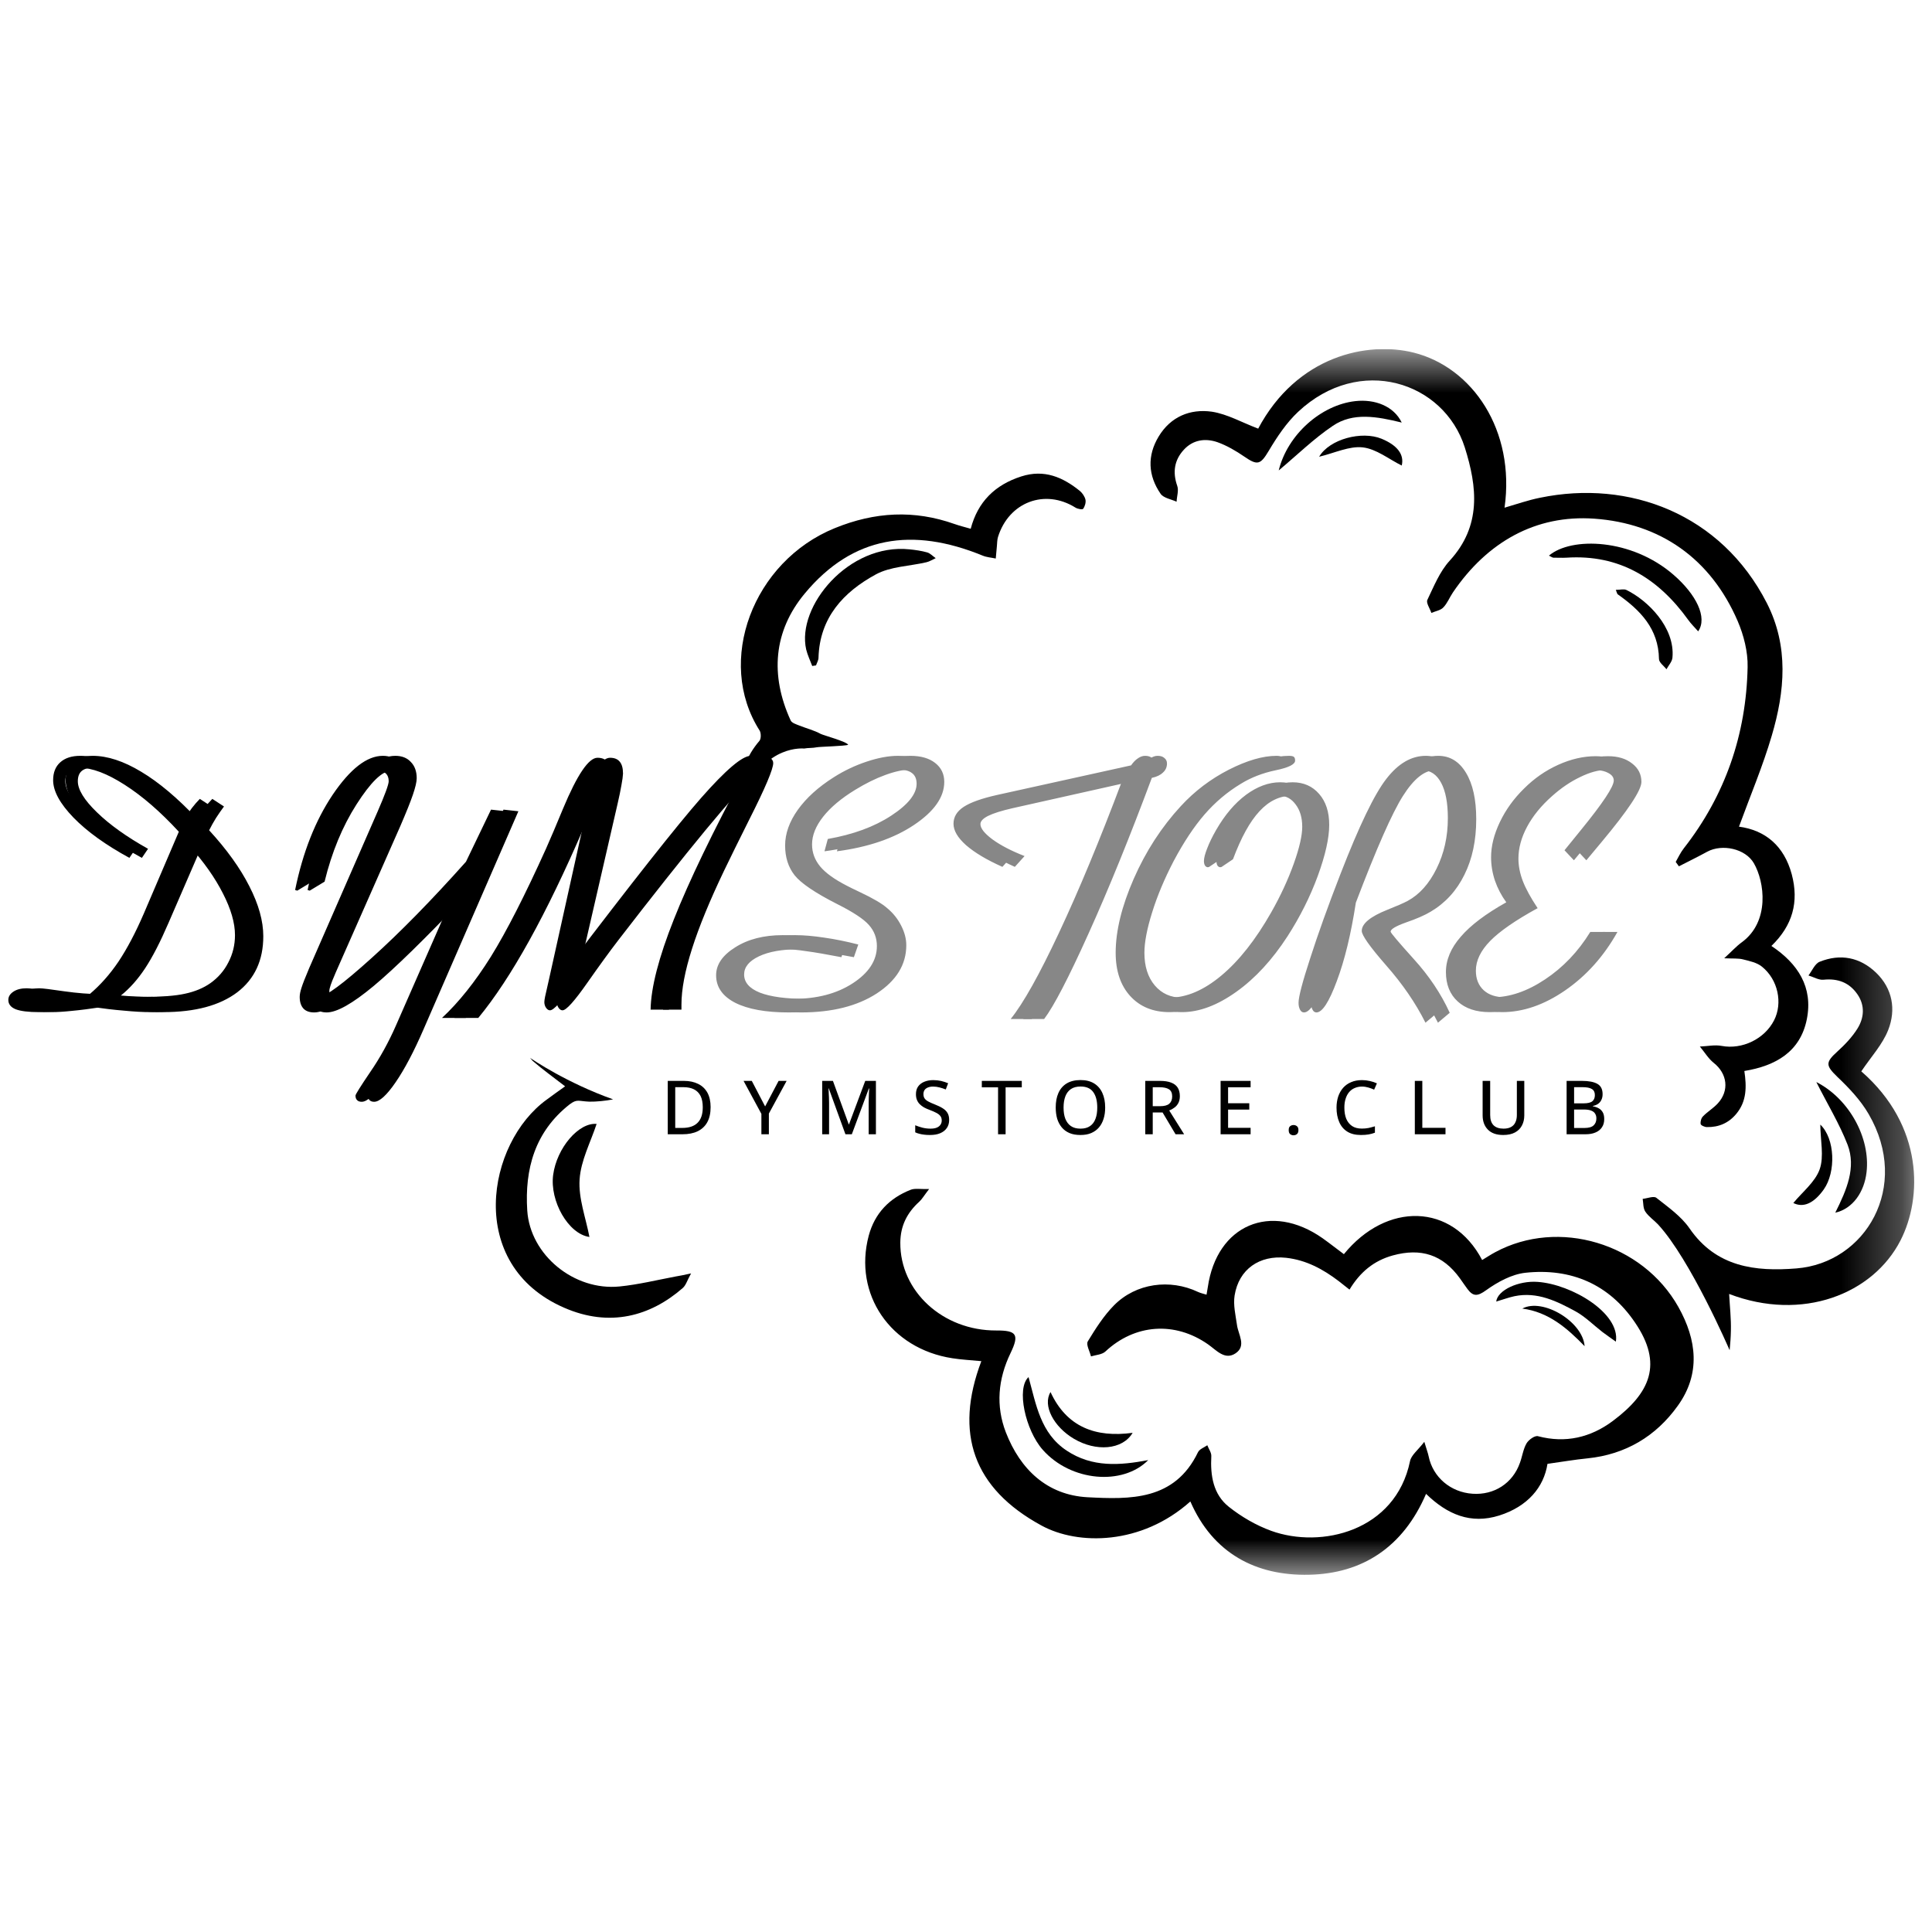 <?xml version="1.0" encoding="UTF-8"?> <svg xmlns="http://www.w3.org/2000/svg" width="32" height="32" viewBox="0 0 32 32" fill="none"><g clip-path="url(#clip0_1721_4)"><mask id="mask0_1721_4" style="mask-type:luminance" maskUnits="userSpaceOnUse" x="5" y="5" width="27" height="22"><path d="M31.708 5.781H5.369V26.081H31.708V5.781Z" fill="white"></path></mask><g mask="url(#mask0_1721_4)"><path fill-rule="evenodd" clip-rule="evenodd" d="M20.837 7.104C21.483 5.888 22.653 5.649 23.417 5.841C24.39 6.086 25.1 7.127 24.92 8.409C25.12 8.351 25.312 8.283 25.509 8.244C26.98 7.94 28.506 8.508 29.264 9.988C29.631 10.707 29.563 11.45 29.346 12.185C29.198 12.689 28.991 13.178 28.803 13.692C29.235 13.75 29.549 14.006 29.677 14.481C29.799 14.941 29.691 15.329 29.34 15.668C29.78 15.961 30.032 16.351 29.927 16.88C29.819 17.423 29.408 17.654 28.892 17.739C28.931 18.003 28.931 18.24 28.76 18.447C28.632 18.602 28.467 18.672 28.271 18.668C28.234 18.668 28.17 18.639 28.168 18.616C28.162 18.575 28.178 18.517 28.209 18.488C28.283 18.412 28.378 18.356 28.451 18.277C28.647 18.065 28.61 17.782 28.384 17.604C28.294 17.532 28.232 17.425 28.155 17.334C28.277 17.33 28.401 17.301 28.519 17.324C28.853 17.386 29.225 17.212 29.384 16.9C29.53 16.616 29.452 16.225 29.181 16.009C29.099 15.943 28.979 15.918 28.872 15.891C28.793 15.87 28.709 15.879 28.558 15.872C28.688 15.753 28.762 15.67 28.851 15.606C29.316 15.265 29.229 14.607 29.049 14.297C28.909 14.056 28.525 13.973 28.277 14.107C28.122 14.192 27.965 14.268 27.808 14.349C27.79 14.324 27.773 14.301 27.755 14.276C27.798 14.2 27.835 14.12 27.889 14.051C28.578 13.17 28.923 12.162 28.946 11.05C28.952 10.796 28.882 10.521 28.781 10.286C28.333 9.249 27.497 8.669 26.409 8.591C25.43 8.521 24.629 8.983 24.066 9.811C24.01 9.893 23.973 9.993 23.904 10.063C23.859 10.11 23.774 10.123 23.708 10.152C23.683 10.077 23.617 9.984 23.642 9.935C23.75 9.71 23.847 9.466 24.012 9.286C24.54 8.71 24.468 8.066 24.262 7.412C23.915 6.32 22.517 5.868 21.501 6.821C21.307 7.003 21.152 7.236 21.014 7.468C20.878 7.695 20.83 7.715 20.61 7.563C20.471 7.468 20.32 7.379 20.162 7.323C19.961 7.255 19.759 7.284 19.608 7.449C19.449 7.622 19.42 7.823 19.499 8.048C19.526 8.124 19.492 8.221 19.488 8.31C19.4 8.269 19.274 8.25 19.224 8.18C19.014 7.876 18.999 7.548 19.191 7.23C19.389 6.902 19.711 6.768 20.073 6.819C20.331 6.859 20.572 6.999 20.841 7.1L20.837 7.104Z" fill="black"></path><path fill-rule="evenodd" clip-rule="evenodd" d="M25.654 9.204C26.027 8.886 27.024 8.919 27.716 9.518C28.098 9.848 28.284 10.23 28.127 10.457C28.069 10.391 28.009 10.333 27.962 10.267C27.466 9.578 26.822 9.179 25.945 9.237C25.875 9.241 25.802 9.237 25.73 9.237C25.711 9.237 25.693 9.22 25.654 9.202V9.204Z" fill="black"></path><path fill-rule="evenodd" clip-rule="evenodd" d="M21.18 7.79C21.326 7.199 21.88 6.708 22.447 6.644C22.776 6.607 23.087 6.729 23.217 6.999C22.806 6.898 22.41 6.826 22.076 7.053C21.764 7.263 21.489 7.532 21.182 7.79H21.18Z" fill="black"></path><path fill-rule="evenodd" clip-rule="evenodd" d="M26.764 9.77C26.836 9.77 26.898 9.751 26.939 9.772C27.286 9.941 27.747 10.389 27.701 10.893C27.695 10.959 27.637 11.021 27.602 11.085C27.559 11.029 27.478 10.973 27.478 10.915C27.47 10.414 27.169 10.108 26.795 9.844C26.785 9.838 26.783 9.819 26.762 9.768L26.764 9.77Z" fill="black"></path><path fill-rule="evenodd" clip-rule="evenodd" d="M23.217 7.711C23.005 7.606 22.796 7.435 22.571 7.41C22.348 7.385 22.107 7.503 21.849 7.565C22.022 7.271 22.557 7.133 22.883 7.267C23.149 7.377 23.261 7.532 23.217 7.711Z" fill="black"></path><path fill-rule="evenodd" clip-rule="evenodd" d="M28.649 22.359C28.659 22.254 28.667 22.148 28.669 22.041C28.674 21.841 28.651 21.64 28.64 21.432C29.85 21.895 31.023 21.436 31.479 20.544C31.838 19.844 31.867 18.649 30.829 17.745C30.99 17.505 31.18 17.301 31.275 17.059C31.407 16.721 31.347 16.374 31.073 16.11C30.806 15.854 30.482 15.792 30.139 15.93C30.061 15.961 30.013 16.079 29.954 16.157C30.038 16.182 30.125 16.236 30.205 16.227C30.443 16.203 30.631 16.275 30.765 16.469C30.893 16.655 30.876 16.859 30.765 17.037C30.676 17.179 30.556 17.305 30.43 17.419C30.232 17.598 30.241 17.65 30.43 17.834C30.625 18.019 30.817 18.222 30.951 18.453C31.651 19.657 30.899 20.918 29.755 21.009C29.072 21.064 28.426 20.988 27.984 20.346C27.846 20.146 27.631 19.995 27.435 19.84C27.392 19.805 27.286 19.849 27.208 19.857C27.22 19.929 27.214 20.012 27.251 20.067C27.305 20.15 27.394 20.208 27.462 20.28C28 20.862 28.645 22.357 28.645 22.357L28.649 22.359Z" fill="black"></path><path fill-rule="evenodd" clip-rule="evenodd" d="M30.084 17.922C30.627 18.199 30.982 18.847 30.916 19.415C30.879 19.743 30.689 20.02 30.398 20.086C30.587 19.708 30.746 19.339 30.602 18.961C30.466 18.61 30.265 18.282 30.084 17.922Z" fill="black"></path><path fill-rule="evenodd" clip-rule="evenodd" d="M29.702 19.927C29.853 19.743 30.065 19.578 30.14 19.366C30.214 19.153 30.152 18.893 30.15 18.627C30.396 18.86 30.41 19.413 30.208 19.7C30.041 19.935 29.867 20.008 29.702 19.925V19.927Z" fill="black"></path><path fill-rule="evenodd" clip-rule="evenodd" d="M11.445 21.094C11.381 21.209 11.361 21.288 11.309 21.333C10.777 21.798 10.101 21.992 9.342 21.659C7.707 20.947 8.06 18.93 9.057 18.212C9.154 18.139 9.251 18.071 9.36 17.993C9.168 17.844 8.989 17.716 8.823 17.572C8.809 17.557 8.795 17.538 8.78 17.522C8.823 17.551 9.385 17.935 10.155 18.209C10.033 18.234 9.87 18.249 9.763 18.247C9.579 18.24 9.56 18.197 9.432 18.294C8.859 18.746 8.689 19.363 8.733 20.051C8.782 20.79 9.511 21.383 10.262 21.308C10.572 21.277 10.882 21.201 11.189 21.143C11.255 21.133 11.324 21.118 11.45 21.091L11.445 21.094Z" fill="black"></path><path fill-rule="evenodd" clip-rule="evenodd" d="M12.331 13.155C12.246 12.806 12.362 12.526 12.579 12.27C12.607 12.237 12.607 12.144 12.583 12.102C11.848 10.953 12.471 9.299 13.826 8.748C14.49 8.477 15.141 8.442 15.812 8.68C15.892 8.708 15.975 8.729 16.078 8.758C16.196 8.31 16.48 8.031 16.916 7.891C17.296 7.769 17.604 7.903 17.889 8.134C17.93 8.17 17.967 8.225 17.979 8.277C17.988 8.324 17.969 8.388 17.94 8.428C17.928 8.444 17.847 8.43 17.812 8.407C17.306 8.091 16.71 8.316 16.53 8.894C16.516 8.942 16.516 8.991 16.512 9.041C16.505 9.111 16.499 9.181 16.493 9.251C16.421 9.235 16.342 9.231 16.274 9.202C15.118 8.729 14.125 8.871 13.328 9.832C12.81 10.455 12.754 11.186 13.095 11.931C13.113 11.975 13.19 11.997 13.241 12.018C13.359 12.065 13.485 12.096 13.594 12.156C13.638 12.179 14.022 12.282 14.049 12.336C13.999 12.358 13.58 12.367 13.53 12.377C13.46 12.392 13.388 12.385 13.318 12.398C13.318 12.398 12.674 12.328 12.337 13.157L12.331 13.155Z" fill="black"></path><path fill-rule="evenodd" clip-rule="evenodd" d="M13.454 11.033C13.419 10.942 13.376 10.851 13.353 10.758C13.19 10.042 14.059 8.993 15.065 9.099C15.164 9.109 15.263 9.123 15.358 9.15C15.409 9.165 15.453 9.214 15.498 9.245C15.447 9.268 15.397 9.301 15.343 9.313C15.06 9.379 14.747 9.382 14.503 9.516C13.97 9.807 13.576 10.23 13.557 10.893C13.557 10.936 13.531 10.977 13.516 11.021C13.495 11.025 13.473 11.029 13.452 11.031L13.454 11.033Z" fill="black"></path><path fill-rule="evenodd" clip-rule="evenodd" d="M9.881 18.618C9.781 18.921 9.62 19.223 9.6 19.535C9.579 19.846 9.701 20.166 9.763 20.488C9.412 20.439 9.104 19.892 9.162 19.46C9.222 19.012 9.587 18.587 9.883 18.616L9.881 18.618Z" fill="black"></path><path fill-rule="evenodd" clip-rule="evenodd" d="M22.352 21.36C22.528 21.069 22.755 20.881 23.069 20.794C23.535 20.666 23.897 20.78 24.181 21.174C24.223 21.232 24.262 21.292 24.305 21.349C24.4 21.477 24.473 21.473 24.615 21.37C24.805 21.234 25.038 21.106 25.265 21.081C26.021 21 26.653 21.271 27.082 21.907C27.547 22.59 27.336 23.071 26.71 23.538C26.347 23.808 25.932 23.909 25.474 23.788C25.422 23.773 25.319 23.847 25.284 23.907C25.228 24.004 25.214 24.124 25.174 24.231C25.055 24.568 24.747 24.766 24.39 24.741C24.027 24.717 23.733 24.467 23.663 24.122C23.651 24.064 23.628 24.006 23.591 23.881C23.484 24.021 23.374 24.101 23.354 24.203C23.114 25.361 21.884 25.656 21.054 25.355C20.804 25.264 20.562 25.123 20.354 24.958C20.094 24.752 20.046 24.44 20.063 24.12C20.067 24.06 20.019 23.998 19.997 23.938C19.943 23.975 19.867 24.002 19.842 24.054C19.456 24.857 18.717 24.836 18.011 24.799C17.342 24.762 16.898 24.337 16.66 23.724C16.491 23.286 16.53 22.842 16.737 22.413C16.887 22.103 16.838 22.035 16.502 22.037C15.616 22.041 14.906 21.387 14.912 20.581C14.914 20.303 15.025 20.086 15.226 19.904C15.271 19.863 15.302 19.807 15.389 19.694C15.246 19.698 15.155 19.679 15.085 19.706C14.732 19.844 14.489 20.094 14.389 20.466C14.131 21.436 14.749 22.34 15.775 22.497C15.923 22.52 16.072 22.528 16.254 22.545C15.802 23.738 16.119 24.653 17.251 25.268C17.856 25.598 18.905 25.594 19.716 24.869C20.09 25.728 20.8 26.102 21.679 26.083C22.569 26.065 23.242 25.623 23.62 24.743C23.971 25.084 24.359 25.251 24.834 25.101C25.302 24.952 25.571 24.634 25.631 24.246C25.868 24.213 26.081 24.176 26.294 24.155C26.923 24.091 27.427 23.79 27.788 23.286C28.17 22.757 28.106 22.194 27.799 21.647C27.204 20.59 25.814 20.175 24.766 20.74C24.691 20.78 24.621 20.827 24.549 20.87C24.051 19.921 22.963 19.908 22.259 20.773C22.142 20.687 22.026 20.594 21.906 20.509C21.047 19.906 20.154 20.288 20.005 21.32C19.999 21.356 19.993 21.391 19.984 21.444C19.933 21.428 19.885 21.418 19.844 21.399C19.379 21.178 18.816 21.252 18.452 21.62C18.281 21.793 18.145 22.008 18.017 22.218C17.986 22.272 18.05 22.382 18.07 22.466C18.151 22.442 18.252 22.437 18.308 22.386C18.795 21.93 19.458 21.88 20.011 22.268C20.149 22.365 20.288 22.534 20.465 22.415C20.649 22.291 20.509 22.105 20.488 21.944C20.465 21.783 20.424 21.614 20.449 21.457C20.519 21.021 20.862 20.786 21.302 20.833C21.634 20.87 21.913 21.021 22.173 21.219C22.228 21.261 22.282 21.304 22.352 21.36Z" fill="black"></path><path fill-rule="evenodd" clip-rule="evenodd" d="M19.018 24.184C18.547 24.273 18.091 24.308 17.668 24.027C17.232 23.738 17.162 23.263 17.036 22.809C16.831 22.993 16.982 23.686 17.271 24.013C17.738 24.541 18.597 24.611 19.018 24.184Z" fill="black"></path><path fill-rule="evenodd" clip-rule="evenodd" d="M26.764 22.221C26.838 21.75 26.031 21.271 25.467 21.232C25.156 21.209 24.805 21.366 24.782 21.558C24.889 21.527 24.986 21.49 25.085 21.469C25.463 21.391 25.787 21.552 26.101 21.723C26.26 21.812 26.394 21.948 26.541 22.062C26.605 22.111 26.671 22.155 26.762 22.221H26.764Z" fill="black"></path><path fill-rule="evenodd" clip-rule="evenodd" d="M17.4 23.057C17.265 23.28 17.453 23.633 17.788 23.831C18.151 24.046 18.591 24.017 18.76 23.732C18.147 23.815 17.668 23.637 17.4 23.057Z" fill="black"></path><path fill-rule="evenodd" clip-rule="evenodd" d="M26.246 22.297C26.217 21.89 25.552 21.492 25.214 21.674C25.649 21.731 25.957 21.998 26.246 22.297Z" fill="black"></path><path d="M11.77 18.337C11.77 18.436 11.752 18.52 11.715 18.587C11.679 18.653 11.625 18.703 11.556 18.737C11.486 18.771 11.402 18.787 11.303 18.787H11.06V17.903H11.33C11.42 17.903 11.498 17.92 11.564 17.953C11.63 17.985 11.681 18.034 11.717 18.098C11.752 18.163 11.77 18.242 11.77 18.337ZM11.64 18.34C11.64 18.265 11.628 18.202 11.604 18.153C11.579 18.104 11.543 18.067 11.495 18.043C11.448 18.019 11.389 18.007 11.32 18.007H11.184V18.682H11.299C11.413 18.682 11.498 18.654 11.555 18.596C11.612 18.539 11.64 18.454 11.64 18.34ZM12.673 18.326L12.896 17.903H13.029L12.735 18.444V18.787H12.611V18.449L12.316 17.903H12.452L12.673 18.326ZM14.003 18.787L13.727 18.027H13.723C13.724 18.044 13.725 18.065 13.726 18.091C13.728 18.117 13.729 18.145 13.73 18.176C13.731 18.206 13.732 18.236 13.732 18.265V18.787H13.618V17.903H13.796L14.058 18.623H14.062L14.331 17.903H14.508V18.787H14.388V18.258C14.388 18.232 14.389 18.204 14.39 18.175C14.39 18.146 14.391 18.119 14.393 18.093C14.394 18.067 14.396 18.045 14.397 18.028H14.391L14.109 18.787H14.003ZM15.721 18.55C15.721 18.602 15.708 18.647 15.682 18.684C15.656 18.722 15.619 18.75 15.572 18.77C15.525 18.79 15.469 18.799 15.404 18.799C15.371 18.799 15.34 18.798 15.31 18.794C15.281 18.791 15.254 18.786 15.228 18.779C15.203 18.773 15.18 18.765 15.159 18.755V18.638C15.193 18.652 15.231 18.665 15.275 18.677C15.319 18.688 15.365 18.694 15.411 18.694C15.452 18.694 15.486 18.689 15.514 18.678C15.541 18.667 15.562 18.651 15.576 18.631C15.591 18.61 15.598 18.586 15.598 18.558C15.598 18.53 15.591 18.506 15.577 18.487C15.563 18.468 15.542 18.45 15.512 18.434C15.482 18.418 15.444 18.401 15.396 18.383C15.362 18.371 15.332 18.357 15.304 18.342C15.277 18.326 15.253 18.308 15.233 18.288C15.213 18.268 15.198 18.244 15.187 18.217C15.176 18.19 15.171 18.158 15.171 18.123C15.171 18.074 15.182 18.032 15.206 17.997C15.23 17.963 15.264 17.936 15.307 17.918C15.35 17.9 15.4 17.89 15.457 17.89C15.504 17.89 15.548 17.895 15.588 17.904C15.629 17.914 15.667 17.926 15.704 17.942L15.665 18.045C15.63 18.031 15.596 18.02 15.561 18.011C15.527 18.002 15.491 17.997 15.454 17.997C15.419 17.997 15.39 18.003 15.367 18.013C15.343 18.023 15.325 18.037 15.313 18.055C15.301 18.074 15.295 18.096 15.295 18.121C15.295 18.15 15.301 18.174 15.314 18.193C15.327 18.212 15.347 18.229 15.375 18.244C15.403 18.259 15.439 18.276 15.484 18.293C15.534 18.313 15.577 18.333 15.612 18.355C15.648 18.377 15.675 18.403 15.693 18.433C15.712 18.464 15.721 18.503 15.721 18.55ZM16.656 18.787H16.531V18.01H16.262V17.903H16.924V18.01H16.656V18.787ZM18.305 18.344C18.305 18.412 18.297 18.474 18.279 18.53C18.262 18.586 18.236 18.634 18.202 18.674C18.168 18.714 18.125 18.745 18.074 18.767C18.023 18.789 17.964 18.799 17.896 18.799C17.826 18.799 17.766 18.789 17.714 18.767C17.663 18.745 17.62 18.714 17.587 18.674C17.553 18.633 17.527 18.585 17.51 18.529C17.494 18.473 17.486 18.411 17.486 18.343C17.486 18.252 17.5 18.173 17.53 18.105C17.56 18.036 17.606 17.983 17.666 17.946C17.728 17.908 17.805 17.889 17.898 17.889C17.987 17.889 18.062 17.908 18.122 17.945C18.183 17.983 18.229 18.036 18.259 18.104C18.29 18.172 18.305 18.252 18.305 18.344ZM17.616 18.344C17.616 18.416 17.625 18.478 17.645 18.53C17.666 18.582 17.696 18.623 17.737 18.651C17.779 18.68 17.832 18.694 17.896 18.694C17.961 18.694 18.014 18.68 18.055 18.651C18.096 18.623 18.126 18.582 18.145 18.53C18.165 18.478 18.174 18.416 18.174 18.344C18.174 18.235 18.152 18.15 18.108 18.089C18.064 18.027 17.994 17.996 17.898 17.996C17.833 17.996 17.78 18.01 17.738 18.038C17.697 18.066 17.666 18.106 17.646 18.158C17.626 18.21 17.616 18.272 17.616 18.344ZM19.213 17.903C19.287 17.903 19.349 17.912 19.397 17.931C19.446 17.949 19.482 17.977 19.506 18.014C19.53 18.052 19.542 18.099 19.542 18.156C19.542 18.201 19.533 18.239 19.517 18.27C19.5 18.301 19.479 18.327 19.451 18.346C19.425 18.366 19.396 18.382 19.366 18.393L19.613 18.787H19.471L19.256 18.426H19.093V18.787H18.969V17.903H19.213ZM19.205 18.008H19.093V18.322H19.213C19.283 18.322 19.334 18.309 19.366 18.282C19.398 18.254 19.415 18.214 19.415 18.161C19.415 18.105 19.398 18.066 19.363 18.043C19.329 18.02 19.276 18.008 19.205 18.008ZM20.714 18.787H20.217V17.903H20.714V18.009H20.341V18.273H20.692V18.378H20.341V18.68H20.714V18.787ZM21.345 18.718C21.345 18.688 21.352 18.666 21.368 18.654C21.384 18.641 21.403 18.634 21.425 18.634C21.447 18.634 21.466 18.641 21.482 18.654C21.498 18.666 21.506 18.688 21.506 18.718C21.506 18.748 21.498 18.77 21.482 18.784C21.466 18.797 21.447 18.804 21.425 18.804C21.403 18.804 21.384 18.797 21.368 18.784C21.352 18.77 21.345 18.748 21.345 18.718ZM22.558 17.997C22.513 17.997 22.472 18.006 22.436 18.022C22.4 18.037 22.369 18.061 22.344 18.091C22.319 18.121 22.3 18.158 22.287 18.201C22.273 18.243 22.267 18.292 22.267 18.345C22.267 18.417 22.277 18.478 22.298 18.53C22.32 18.582 22.352 18.622 22.395 18.651C22.437 18.679 22.491 18.693 22.556 18.693C22.595 18.693 22.632 18.69 22.667 18.683C22.702 18.675 22.737 18.666 22.773 18.655V18.761C22.739 18.774 22.703 18.784 22.667 18.79C22.631 18.796 22.589 18.799 22.541 18.799C22.451 18.799 22.375 18.781 22.315 18.743C22.256 18.706 22.211 18.653 22.182 18.585C22.152 18.517 22.137 18.437 22.137 18.345C22.137 18.278 22.147 18.217 22.165 18.161C22.184 18.106 22.211 18.058 22.247 18.017C22.283 17.977 22.327 17.945 22.379 17.924C22.431 17.901 22.491 17.89 22.56 17.89C22.604 17.89 22.647 17.895 22.689 17.905C22.731 17.914 22.77 17.927 22.806 17.944L22.76 18.048C22.73 18.034 22.699 18.023 22.665 18.013C22.631 18.003 22.596 17.997 22.558 17.997ZM23.434 18.787V17.903H23.558V18.68H23.942V18.787H23.434ZM25.247 17.903V18.475C25.247 18.537 25.234 18.593 25.208 18.642C25.183 18.69 25.145 18.729 25.093 18.757C25.041 18.785 24.976 18.799 24.898 18.799C24.787 18.799 24.703 18.77 24.644 18.71C24.586 18.651 24.557 18.572 24.557 18.473V17.903H24.682V18.468C24.682 18.543 24.7 18.599 24.737 18.637C24.775 18.675 24.83 18.694 24.904 18.694C24.955 18.694 24.997 18.684 25.029 18.666C25.061 18.648 25.085 18.622 25.1 18.588C25.116 18.555 25.124 18.514 25.124 18.468V17.903H25.247ZM25.948 17.903H26.205C26.317 17.903 26.402 17.92 26.459 17.953C26.516 17.986 26.544 18.042 26.544 18.123C26.544 18.157 26.538 18.188 26.525 18.215C26.513 18.242 26.495 18.264 26.471 18.282C26.447 18.299 26.418 18.311 26.383 18.318V18.324C26.419 18.33 26.452 18.341 26.48 18.357C26.508 18.372 26.53 18.395 26.547 18.424C26.563 18.453 26.571 18.489 26.571 18.535C26.571 18.589 26.559 18.634 26.533 18.672C26.508 18.71 26.472 18.739 26.425 18.758C26.379 18.778 26.323 18.787 26.259 18.787H25.948V17.903ZM26.072 18.275H26.227C26.298 18.275 26.347 18.263 26.375 18.24C26.402 18.217 26.416 18.183 26.416 18.138C26.416 18.091 26.4 18.058 26.367 18.038C26.334 18.017 26.282 18.007 26.212 18.007H26.072V18.275ZM26.072 18.377V18.683H26.241C26.314 18.683 26.366 18.668 26.395 18.64C26.426 18.611 26.441 18.573 26.441 18.524C26.441 18.494 26.434 18.467 26.42 18.446C26.407 18.423 26.385 18.407 26.355 18.395C26.325 18.383 26.284 18.377 26.233 18.377H26.072Z" fill="black"></path></g><path d="M2.246 14.059L2.143 14.209C1.752 13.996 1.443 13.774 1.217 13.542C0.993 13.31 0.88 13.104 0.88 12.922C0.88 12.796 0.919 12.697 0.997 12.627C1.077 12.555 1.187 12.519 1.328 12.519C1.573 12.519 1.841 12.607 2.132 12.782C2.424 12.957 2.733 13.217 3.058 13.562C3.097 13.498 3.137 13.439 3.178 13.384C3.221 13.328 3.265 13.277 3.31 13.232L3.503 13.358C3.458 13.418 3.414 13.482 3.371 13.548C3.33 13.614 3.292 13.682 3.257 13.752C3.55 14.07 3.772 14.379 3.924 14.679C4.078 14.979 4.155 15.255 4.155 15.507C4.155 15.906 4.01 16.216 3.722 16.436C3.434 16.654 3.025 16.764 2.497 16.764C2.37 16.764 2.224 16.756 2.059 16.74C1.895 16.727 1.712 16.705 1.509 16.676C1.293 16.709 1.118 16.731 0.986 16.743C0.855 16.757 0.742 16.764 0.647 16.764C0.471 16.764 0.343 16.748 0.261 16.717C0.179 16.684 0.138 16.632 0.138 16.562C0.138 16.507 0.166 16.462 0.223 16.424C0.279 16.387 0.352 16.369 0.442 16.369C0.497 16.369 0.635 16.386 0.857 16.419C1.079 16.45 1.274 16.465 1.442 16.465H1.486C1.661 16.317 1.82 16.138 1.962 15.928C2.104 15.715 2.245 15.449 2.383 15.129L2.962 13.776C2.656 13.444 2.357 13.185 2.064 12.998C1.772 12.811 1.525 12.718 1.322 12.718C1.244 12.718 1.185 12.736 1.144 12.773C1.103 12.81 1.082 12.866 1.082 12.94C1.082 13.078 1.187 13.25 1.398 13.454C1.608 13.659 1.891 13.861 2.246 14.059ZM1.796 16.489C1.881 16.497 1.971 16.502 2.064 16.506C2.158 16.51 2.258 16.512 2.366 16.512C2.67 16.512 2.902 16.495 3.064 16.459C3.228 16.424 3.368 16.366 3.485 16.284C3.614 16.192 3.713 16.078 3.783 15.939C3.856 15.799 3.892 15.649 3.892 15.489C3.892 15.286 3.825 15.056 3.693 14.799C3.562 14.54 3.377 14.277 3.137 14.01L2.585 15.284C2.448 15.602 2.319 15.853 2.196 16.039C2.075 16.222 1.942 16.372 1.796 16.489ZM5.169 14.603L4.924 14.752L4.888 14.741C5.015 14.117 5.223 13.591 5.511 13.162C5.802 12.733 6.078 12.519 6.341 12.519C6.45 12.519 6.536 12.553 6.599 12.621C6.663 12.687 6.695 12.777 6.695 12.89C6.695 12.95 6.674 13.042 6.631 13.165C6.59 13.286 6.522 13.456 6.426 13.677L5.353 16.109C5.351 16.115 5.345 16.128 5.336 16.15C5.277 16.284 5.248 16.372 5.248 16.413C5.248 16.444 5.252 16.467 5.26 16.483C5.268 16.498 5.279 16.506 5.295 16.506C5.396 16.506 5.684 16.293 6.157 15.866C6.631 15.439 7.151 14.908 7.718 14.273L8.133 13.41L8.379 13.437L6.809 17.047C6.649 17.416 6.495 17.708 6.347 17.924C6.199 18.14 6.08 18.249 5.991 18.249C5.957 18.249 5.932 18.24 5.915 18.222C5.897 18.205 5.888 18.18 5.888 18.146C5.888 18.127 5.969 17.997 6.131 17.758C6.295 17.52 6.437 17.262 6.558 16.986L7.493 14.855C6.836 15.546 6.333 16.039 5.982 16.331C5.631 16.623 5.372 16.769 5.204 16.769C5.126 16.769 5.067 16.748 5.026 16.705C4.985 16.66 4.964 16.596 4.964 16.512C4.964 16.471 4.974 16.421 4.994 16.36C5.013 16.298 5.056 16.189 5.122 16.033L6.204 13.557C6.216 13.529 6.232 13.491 6.254 13.443C6.376 13.162 6.438 12.994 6.438 12.94C6.438 12.885 6.423 12.843 6.394 12.814C6.365 12.785 6.322 12.77 6.265 12.77C6.123 12.77 5.934 12.954 5.698 13.323C5.464 13.689 5.288 14.116 5.169 14.603ZM7.321 16.86C7.599 16.601 7.869 16.263 8.13 15.846C8.39 15.427 8.695 14.829 9.045 14.054C9.12 13.886 9.213 13.666 9.326 13.393C9.56 12.832 9.75 12.551 9.896 12.551C9.968 12.551 10.022 12.572 10.057 12.615C10.094 12.658 10.113 12.724 10.113 12.814C10.111 12.857 10.102 12.92 10.086 13.004C10.073 13.086 10.051 13.189 10.022 13.314L9.399 16.021C10.467 14.616 11.205 13.681 11.612 13.217C12.021 12.752 12.295 12.519 12.434 12.519C12.48 12.519 12.52 12.53 12.551 12.554C12.584 12.577 12.6 12.605 12.6 12.639C12.6 12.738 12.469 13.049 12.206 13.571C12.032 13.916 11.893 14.199 11.788 14.419C11.55 14.914 11.373 15.346 11.256 15.714C11.139 16.081 11.08 16.388 11.08 16.638V16.723H10.776C10.782 16.356 10.911 15.857 11.162 15.226C11.413 14.592 11.807 13.776 12.343 12.776C12.158 12.953 11.87 13.279 11.478 13.752C11.086 14.226 10.605 14.833 10.034 15.574C9.889 15.761 9.72 15.994 9.525 16.272C9.311 16.58 9.172 16.734 9.11 16.734C9.086 16.734 9.065 16.721 9.045 16.693C9.026 16.666 9.016 16.634 9.016 16.597C9.016 16.562 9.032 16.481 9.063 16.354C9.075 16.302 9.084 16.259 9.092 16.226L9.841 12.849C9.757 13.036 9.632 13.32 9.466 13.7C8.843 15.148 8.259 16.201 7.715 16.86H7.321Z" fill="black"></path><path d="M14.009 15.644L13.936 15.854C13.695 15.808 13.502 15.774 13.358 15.755C13.213 15.733 13.101 15.723 13.021 15.723C12.747 15.723 12.527 15.762 12.364 15.84C12.2 15.918 12.118 16.018 12.118 16.141C12.118 16.271 12.206 16.372 12.381 16.442C12.559 16.51 12.812 16.544 13.141 16.544C13.531 16.544 13.858 16.459 14.123 16.287C14.39 16.114 14.524 15.908 14.524 15.67C14.524 15.536 14.48 15.42 14.393 15.322C14.307 15.223 14.131 15.107 13.866 14.974C13.502 14.789 13.267 14.63 13.162 14.498C13.056 14.364 13.004 14.199 13.004 14.004C13.004 13.807 13.074 13.61 13.214 13.413C13.355 13.216 13.553 13.036 13.811 12.873C13.984 12.763 14.165 12.678 14.354 12.615C14.546 12.551 14.718 12.519 14.872 12.519C15.045 12.519 15.182 12.558 15.281 12.636C15.383 12.714 15.433 12.819 15.433 12.951C15.433 13.203 15.266 13.441 14.93 13.665C14.597 13.887 14.172 14.032 13.656 14.1L13.711 13.896C14.132 13.822 14.482 13.693 14.761 13.51C15.041 13.327 15.182 13.15 15.182 12.981C15.182 12.901 15.156 12.842 15.106 12.805C15.057 12.766 14.981 12.747 14.878 12.747C14.761 12.747 14.621 12.776 14.46 12.835C14.298 12.893 14.13 12.976 13.957 13.083C13.727 13.223 13.55 13.371 13.428 13.527C13.305 13.683 13.244 13.836 13.244 13.986C13.244 14.121 13.288 14.243 13.378 14.352C13.468 14.459 13.615 14.565 13.819 14.67C13.868 14.696 13.94 14.731 14.036 14.776C14.254 14.879 14.405 14.968 14.489 15.042C14.586 15.123 14.663 15.22 14.72 15.331C14.776 15.442 14.805 15.55 14.805 15.656C14.805 15.975 14.642 16.241 14.316 16.454C13.993 16.664 13.575 16.769 13.062 16.769C12.684 16.769 12.389 16.716 12.177 16.609C11.966 16.5 11.861 16.348 11.861 16.153C11.861 15.977 11.966 15.823 12.177 15.691C12.389 15.556 12.651 15.489 12.963 15.489C13.107 15.489 13.268 15.503 13.445 15.53C13.623 15.555 13.811 15.593 14.009 15.644ZM16.74 16.878C16.948 16.62 17.215 16.144 17.541 15.448C17.868 14.752 18.216 13.914 18.585 12.934L16.562 13.387C16.382 13.428 16.249 13.47 16.161 13.513C16.075 13.556 16.032 13.601 16.032 13.65C16.032 13.72 16.1 13.805 16.234 13.905C16.369 14.002 16.545 14.094 16.763 14.179L16.603 14.358C16.341 14.241 16.141 14.121 16 13.998C15.862 13.875 15.793 13.757 15.793 13.644C15.793 13.531 15.849 13.438 15.962 13.364C16.075 13.29 16.262 13.223 16.524 13.165L18.734 12.677C18.771 12.624 18.809 12.585 18.848 12.56C18.887 12.532 18.927 12.519 18.968 12.519C19.014 12.519 19.051 12.53 19.079 12.554C19.108 12.577 19.122 12.607 19.122 12.645C19.122 12.705 19.1 12.756 19.055 12.796C19.012 12.838 18.951 12.867 18.871 12.884C18.505 13.868 18.155 14.729 17.822 15.466C17.49 16.2 17.246 16.671 17.088 16.878H16.74ZM20.216 14.232L20.046 14.346C20.038 14.352 20.031 14.357 20.023 14.361C20.017 14.363 20.011 14.364 20.005 14.364C19.988 14.364 19.972 14.355 19.959 14.337C19.947 14.318 19.941 14.292 19.941 14.261C19.941 14.212 19.959 14.143 19.994 14.054C20.029 13.962 20.078 13.86 20.143 13.747C20.287 13.497 20.452 13.303 20.637 13.165C20.824 13.027 21.013 12.957 21.204 12.957C21.385 12.957 21.531 13.022 21.642 13.15C21.753 13.277 21.809 13.447 21.809 13.662C21.809 13.882 21.746 14.165 21.619 14.51C21.492 14.855 21.326 15.187 21.119 15.507C20.868 15.896 20.585 16.203 20.271 16.427C19.958 16.651 19.657 16.764 19.371 16.764C19.1 16.764 18.884 16.676 18.722 16.5C18.56 16.323 18.479 16.083 18.479 15.781C18.479 15.419 18.579 15.011 18.778 14.556C18.978 14.1 19.238 13.699 19.558 13.352C19.786 13.104 20.05 12.904 20.35 12.75C20.652 12.596 20.917 12.519 21.143 12.519C21.183 12.519 21.211 12.525 21.224 12.536C21.238 12.548 21.245 12.569 21.245 12.598C21.245 12.66 21.138 12.714 20.923 12.758C20.709 12.803 20.517 12.877 20.347 12.981C20.121 13.117 19.921 13.287 19.745 13.489C19.57 13.692 19.399 13.949 19.234 14.261C19.082 14.553 18.963 14.836 18.877 15.109C18.791 15.382 18.748 15.606 18.748 15.781C18.748 16.005 18.806 16.186 18.921 16.322C19.036 16.457 19.186 16.524 19.371 16.524C19.652 16.524 19.938 16.402 20.23 16.158C20.523 15.913 20.798 15.564 21.055 15.112C21.211 14.837 21.335 14.568 21.429 14.305C21.523 14.042 21.569 13.838 21.569 13.694C21.569 13.544 21.533 13.421 21.461 13.326C21.389 13.228 21.3 13.18 21.192 13.18C20.991 13.18 20.812 13.265 20.654 13.437C20.497 13.606 20.35 13.871 20.216 14.232ZM23.61 16.939C23.448 16.615 23.232 16.3 22.961 15.992C22.69 15.682 22.555 15.491 22.555 15.419C22.555 15.298 22.697 15.181 22.981 15.068C23.13 15.009 23.241 14.961 23.315 14.922C23.512 14.815 23.671 14.636 23.794 14.387C23.919 14.135 23.981 13.857 23.981 13.551C23.981 13.299 23.944 13.104 23.87 12.966C23.796 12.828 23.693 12.758 23.56 12.758C23.387 12.758 23.21 12.9 23.031 13.182C22.852 13.465 22.591 14.055 22.25 14.951C22.171 15.471 22.066 15.905 21.935 16.252C21.806 16.597 21.694 16.769 21.599 16.769C21.571 16.769 21.55 16.755 21.534 16.726C21.517 16.696 21.508 16.657 21.508 16.609C21.508 16.511 21.572 16.266 21.701 15.872C21.828 15.476 21.995 15.009 22.204 14.472C22.512 13.678 22.764 13.155 22.961 12.902C23.158 12.646 23.376 12.519 23.616 12.519C23.809 12.519 23.962 12.612 24.075 12.799C24.188 12.985 24.244 13.241 24.244 13.568C24.244 13.919 24.179 14.226 24.049 14.489C23.92 14.752 23.734 14.956 23.49 15.1C23.393 15.159 23.257 15.218 23.084 15.278C22.912 15.339 22.826 15.39 22.826 15.431C22.826 15.45 22.953 15.6 23.207 15.881C23.462 16.161 23.662 16.459 23.806 16.775L23.61 16.939ZM26.583 15.436C26.357 15.84 26.069 16.162 25.718 16.404C25.369 16.644 25.021 16.764 24.674 16.764C24.45 16.764 24.273 16.705 24.145 16.588C24.014 16.469 23.949 16.306 23.949 16.1C23.949 15.897 24.031 15.702 24.195 15.515C24.356 15.326 24.608 15.136 24.949 14.945C24.867 14.832 24.805 14.713 24.762 14.589C24.719 14.462 24.697 14.331 24.697 14.197C24.697 14.012 24.746 13.818 24.843 13.615C24.941 13.41 25.075 13.225 25.244 13.06C25.41 12.894 25.598 12.763 25.808 12.668C26.021 12.572 26.227 12.525 26.428 12.525C26.592 12.525 26.724 12.565 26.826 12.645C26.929 12.723 26.981 12.825 26.981 12.951C26.981 13.088 26.76 13.42 26.32 13.948C26.213 14.077 26.129 14.177 26.069 14.249L25.913 14.083C25.98 14.001 26.072 13.888 26.188 13.744C26.549 13.301 26.729 13.029 26.729 12.928C26.729 12.875 26.698 12.834 26.636 12.802C26.575 12.769 26.494 12.753 26.393 12.753C26.268 12.753 26.126 12.792 25.966 12.87C25.806 12.946 25.651 13.051 25.501 13.185C25.322 13.343 25.184 13.513 25.086 13.694C24.991 13.873 24.943 14.049 24.943 14.22C24.943 14.341 24.967 14.466 25.016 14.594C25.067 14.723 25.149 14.872 25.262 15.042C24.895 15.242 24.633 15.424 24.475 15.585C24.317 15.747 24.238 15.911 24.238 16.077C24.238 16.213 24.281 16.321 24.367 16.401C24.453 16.479 24.572 16.518 24.724 16.518C25.004 16.518 25.293 16.42 25.589 16.223C25.887 16.026 26.138 15.764 26.34 15.436H26.583Z" fill="#878787"></path><path d="M2.452 14.059L2.35 14.209C1.958 13.996 1.65 13.774 1.423 13.542C1.199 13.31 1.087 13.104 1.087 12.922C1.087 12.796 1.126 12.697 1.204 12.627C1.284 12.555 1.394 12.519 1.535 12.519C1.78 12.519 2.048 12.607 2.338 12.782C2.631 12.957 2.94 13.217 3.265 13.562C3.304 13.498 3.344 13.439 3.385 13.384C3.428 13.328 3.472 13.277 3.517 13.232L3.71 13.358C3.665 13.418 3.621 13.482 3.578 13.548C3.537 13.614 3.499 13.682 3.464 13.752C3.756 14.07 3.978 14.379 4.13 14.679C4.284 14.979 4.361 15.255 4.361 15.507C4.361 15.906 4.217 16.216 3.929 16.436C3.64 16.654 3.232 16.764 2.704 16.764C2.577 16.764 2.431 16.756 2.265 16.74C2.102 16.727 1.918 16.705 1.716 16.676C1.499 16.709 1.325 16.731 1.193 16.743C1.062 16.757 0.949 16.764 0.853 16.764C0.678 16.764 0.549 16.748 0.468 16.717C0.386 16.684 0.345 16.632 0.345 16.562C0.345 16.507 0.373 16.462 0.43 16.424C0.486 16.387 0.559 16.369 0.649 16.369C0.703 16.369 0.842 16.386 1.064 16.419C1.286 16.45 1.481 16.465 1.649 16.465H1.692C1.868 16.317 2.027 16.138 2.169 15.928C2.311 15.715 2.452 15.449 2.59 15.129L3.169 13.776C2.863 13.444 2.564 13.185 2.271 12.998C1.979 12.811 1.731 12.718 1.529 12.718C1.451 12.718 1.391 12.736 1.35 12.773C1.309 12.81 1.289 12.866 1.289 12.94C1.289 13.078 1.394 13.25 1.605 13.454C1.815 13.659 2.098 13.861 2.452 14.059ZM2.002 16.489C2.088 16.497 2.178 16.502 2.271 16.506C2.365 16.51 2.465 16.512 2.572 16.512C2.876 16.512 3.109 16.495 3.271 16.459C3.435 16.424 3.575 16.366 3.692 16.284C3.821 16.192 3.92 16.078 3.99 15.939C4.062 15.799 4.098 15.649 4.098 15.489C4.098 15.286 4.032 15.056 3.9 14.799C3.769 14.54 3.584 14.277 3.344 14.01L2.792 15.284C2.655 15.602 2.526 15.853 2.403 16.039C2.282 16.222 2.148 16.372 2.002 16.489ZM5.376 14.603L5.13 14.752L5.095 14.741C5.222 14.117 5.429 13.591 5.718 13.162C6.008 12.733 6.285 12.519 6.548 12.519C6.657 12.519 6.743 12.553 6.805 12.621C6.87 12.687 6.902 12.777 6.902 12.89C6.902 12.95 6.88 13.042 6.838 13.165C6.797 13.286 6.728 13.456 6.633 13.677L5.56 16.109C5.558 16.115 5.552 16.128 5.543 16.15C5.484 16.284 5.455 16.372 5.455 16.413C5.455 16.444 5.459 16.467 5.466 16.483C5.474 16.498 5.486 16.506 5.502 16.506C5.603 16.506 5.89 16.293 6.364 15.866C6.838 15.439 7.358 14.908 7.925 14.273L8.34 13.41L8.586 13.437L7.016 17.047C6.856 17.416 6.702 17.708 6.554 17.924C6.406 18.14 6.287 18.249 6.197 18.249C6.164 18.249 6.139 18.24 6.121 18.222C6.104 18.205 6.095 18.18 6.095 18.146C6.095 18.127 6.176 17.997 6.338 17.758C6.501 17.52 6.644 17.262 6.764 16.986L7.7 14.855C7.043 15.546 6.539 16.039 6.189 16.331C5.838 16.623 5.579 16.769 5.411 16.769C5.333 16.769 5.274 16.748 5.233 16.705C5.192 16.66 5.171 16.596 5.171 16.512C5.171 16.471 5.181 16.421 5.2 16.36C5.22 16.298 5.263 16.189 5.329 16.033L6.411 13.557C6.422 13.529 6.439 13.491 6.46 13.443C6.583 13.162 6.645 12.994 6.645 12.94C6.645 12.885 6.63 12.843 6.601 12.814C6.572 12.785 6.529 12.77 6.472 12.77C6.33 12.77 6.141 12.954 5.905 13.323C5.671 13.689 5.495 14.116 5.376 14.603ZM7.527 16.86C7.806 16.601 8.076 16.263 8.337 15.846C8.596 15.427 8.901 14.829 9.252 14.054C9.326 13.886 9.42 13.666 9.533 13.393C9.767 12.832 9.957 12.551 10.103 12.551C10.175 12.551 10.229 12.572 10.264 12.615C10.301 12.658 10.319 12.724 10.319 12.814C10.317 12.857 10.309 12.92 10.293 13.004C10.279 13.086 10.258 13.189 10.229 13.314L9.606 16.021C10.674 14.616 11.412 13.681 11.819 13.217C12.228 12.752 12.502 12.519 12.64 12.519C12.687 12.519 12.726 12.53 12.757 12.554C12.791 12.577 12.807 12.605 12.807 12.639C12.807 12.738 12.676 13.049 12.412 13.571C12.239 13.916 12.1 14.199 11.994 14.419C11.757 14.914 11.579 15.346 11.462 15.714C11.345 16.081 11.287 16.388 11.287 16.638V16.723H10.983C10.989 16.356 11.117 15.857 11.369 15.226C11.62 14.592 12.014 13.776 12.55 12.776C12.365 12.953 12.076 13.279 11.684 13.752C11.293 14.226 10.811 14.833 10.24 15.574C10.096 15.761 9.927 15.994 9.732 16.272C9.517 16.58 9.379 16.734 9.317 16.734C9.293 16.734 9.272 16.721 9.252 16.693C9.233 16.666 9.223 16.634 9.223 16.597C9.223 16.562 9.239 16.481 9.27 16.354C9.282 16.302 9.291 16.259 9.299 16.226L10.047 12.849C9.964 13.036 9.839 13.32 9.673 13.7C9.05 15.148 8.466 16.201 7.922 16.86H7.527Z" fill="black"></path><path d="M14.216 15.644L14.143 15.854C13.901 15.808 13.708 15.774 13.564 15.755C13.42 15.733 13.308 15.723 13.228 15.723C12.953 15.723 12.734 15.762 12.57 15.84C12.406 15.918 12.325 16.018 12.325 16.141C12.325 16.271 12.412 16.372 12.588 16.442C12.765 16.51 13.018 16.544 13.348 16.544C13.738 16.544 14.065 16.459 14.33 16.287C14.597 16.114 14.731 15.908 14.731 15.67C14.731 15.536 14.687 15.42 14.599 15.322C14.513 15.223 14.338 15.107 14.073 14.974C13.708 14.789 13.473 14.63 13.368 14.498C13.263 14.364 13.21 14.199 13.21 14.004C13.21 13.807 13.281 13.61 13.421 13.413C13.561 13.216 13.76 13.036 14.017 12.873C14.191 12.763 14.372 12.678 14.561 12.615C14.752 12.551 14.925 12.519 15.079 12.519C15.252 12.519 15.388 12.558 15.488 12.636C15.589 12.714 15.64 12.819 15.64 12.951C15.64 13.203 15.472 13.441 15.137 13.665C14.804 13.887 14.379 14.032 13.862 14.1L13.918 13.896C14.339 13.822 14.689 13.693 14.967 13.51C15.248 13.327 15.388 13.15 15.388 12.981C15.388 12.901 15.363 12.842 15.312 12.805C15.264 12.766 15.188 12.747 15.084 12.747C14.967 12.747 14.828 12.776 14.666 12.835C14.505 12.893 14.337 12.976 14.163 13.083C13.934 13.223 13.757 13.371 13.634 13.527C13.511 13.683 13.45 13.836 13.45 13.986C13.45 14.121 13.495 14.243 13.585 14.352C13.674 14.459 13.821 14.565 14.026 14.67C14.075 14.696 14.147 14.731 14.242 14.776C14.461 14.879 14.612 14.968 14.695 15.042C14.793 15.123 14.87 15.22 14.926 15.331C14.983 15.442 15.011 15.55 15.011 15.656C15.011 15.975 14.848 16.241 14.523 16.454C14.2 16.664 13.781 16.769 13.269 16.769C12.891 16.769 12.595 16.716 12.383 16.609C12.173 16.5 12.067 16.348 12.067 16.153C12.067 15.977 12.173 15.823 12.383 15.691C12.595 15.556 12.858 15.489 13.169 15.489C13.314 15.489 13.475 15.503 13.652 15.53C13.829 15.555 14.017 15.593 14.216 15.644ZM16.947 16.878C17.155 16.62 17.422 16.144 17.747 15.448C18.075 14.752 18.423 13.914 18.791 12.934L16.768 13.387C16.589 13.428 16.455 13.47 16.368 13.513C16.282 13.556 16.239 13.601 16.239 13.65C16.239 13.72 16.306 13.805 16.441 13.905C16.575 14.002 16.752 14.094 16.97 14.179L16.809 14.358C16.548 14.241 16.347 14.121 16.207 13.998C16.069 13.875 15.999 13.757 15.999 13.644C15.999 13.531 16.056 13.438 16.169 13.364C16.282 13.29 16.469 13.223 16.73 13.165L18.94 12.677C18.977 12.624 19.015 12.585 19.054 12.56C19.093 12.532 19.133 12.519 19.174 12.519C19.221 12.519 19.258 12.53 19.285 12.554C19.314 12.577 19.329 12.607 19.329 12.645C19.329 12.705 19.307 12.756 19.262 12.796C19.219 12.838 19.158 12.867 19.078 12.884C18.711 13.868 18.361 14.729 18.028 15.466C17.697 16.2 17.452 16.671 17.294 16.878H16.947ZM20.422 14.232L20.253 14.346C20.245 14.352 20.237 14.357 20.23 14.361C20.224 14.363 20.218 14.364 20.212 14.364C20.194 14.364 20.179 14.355 20.165 14.337C20.154 14.318 20.148 14.292 20.148 14.261C20.148 14.212 20.165 14.143 20.2 14.054C20.235 13.962 20.285 13.86 20.349 13.747C20.494 13.497 20.658 13.303 20.843 13.165C21.03 13.027 21.22 12.957 21.41 12.957C21.592 12.957 21.738 13.022 21.849 13.15C21.96 13.277 22.016 13.447 22.016 13.662C22.016 13.882 21.952 14.165 21.826 14.51C21.699 14.855 21.532 15.187 21.326 15.507C21.074 15.896 20.792 16.203 20.478 16.427C20.164 16.651 19.864 16.764 19.578 16.764C19.307 16.764 19.09 16.676 18.929 16.5C18.767 16.323 18.686 16.083 18.686 15.781C18.686 15.419 18.785 15.011 18.984 14.556C19.185 14.1 19.445 13.699 19.765 13.352C19.993 13.104 20.257 12.904 20.557 12.75C20.859 12.596 21.123 12.519 21.349 12.519C21.39 12.519 21.417 12.525 21.431 12.536C21.445 12.548 21.451 12.569 21.451 12.598C21.451 12.66 21.344 12.714 21.13 12.758C20.915 12.803 20.723 12.877 20.554 12.981C20.328 13.117 20.127 13.287 19.952 13.489C19.776 13.692 19.606 13.949 19.44 14.261C19.288 14.553 19.169 14.836 19.084 15.109C18.998 15.382 18.955 15.606 18.955 15.781C18.955 16.005 19.012 16.186 19.127 16.322C19.242 16.457 19.392 16.524 19.578 16.524C19.858 16.524 20.145 16.402 20.437 16.158C20.729 15.913 21.004 15.564 21.262 15.112C21.417 14.837 21.542 14.568 21.636 14.305C21.729 14.042 21.776 13.838 21.776 13.694C21.776 13.544 21.74 13.421 21.668 13.326C21.596 13.228 21.506 13.18 21.399 13.18C21.198 13.18 21.019 13.265 20.861 13.437C20.703 13.606 20.557 13.871 20.422 14.232ZM23.817 16.939C23.655 16.615 23.438 16.3 23.167 15.992C22.897 15.682 22.761 15.491 22.761 15.419C22.761 15.298 22.903 15.181 23.188 15.068C23.336 15.009 23.447 14.961 23.521 14.922C23.718 14.815 23.878 14.636 24.001 14.387C24.125 14.135 24.188 13.857 24.188 13.551C24.188 13.299 24.151 13.104 24.077 12.966C24.003 12.828 23.899 12.758 23.767 12.758C23.593 12.758 23.417 12.9 23.238 13.182C23.058 13.465 22.798 14.055 22.457 14.951C22.377 15.471 22.272 15.905 22.141 16.252C22.013 16.597 21.901 16.769 21.805 16.769C21.778 16.769 21.756 16.755 21.741 16.726C21.723 16.696 21.715 16.657 21.715 16.609C21.715 16.511 21.779 16.266 21.907 15.872C22.034 15.476 22.202 15.009 22.41 14.472C22.718 13.678 22.971 13.155 23.167 12.902C23.364 12.646 23.583 12.519 23.822 12.519C24.015 12.519 24.168 12.612 24.281 12.799C24.394 12.985 24.451 13.241 24.451 13.568C24.451 13.919 24.386 14.226 24.255 14.489C24.126 14.752 23.94 14.956 23.697 15.1C23.599 15.159 23.464 15.218 23.29 15.278C23.119 15.339 23.033 15.39 23.033 15.431C23.033 15.45 23.16 15.6 23.413 15.881C23.668 16.161 23.868 16.459 24.012 16.775L23.817 16.939ZM26.79 15.436C26.564 15.84 26.275 16.162 25.924 16.404C25.576 16.644 25.227 16.764 24.881 16.764C24.657 16.764 24.48 16.705 24.351 16.588C24.221 16.469 24.155 16.306 24.155 16.1C24.155 15.897 24.238 15.702 24.401 15.515C24.563 15.326 24.814 15.136 25.155 14.945C25.074 14.832 25.011 14.713 24.968 14.589C24.925 14.462 24.904 14.331 24.904 14.197C24.904 14.012 24.953 13.818 25.05 13.615C25.148 13.41 25.281 13.225 25.451 13.06C25.616 12.894 25.804 12.763 26.015 12.668C26.227 12.572 26.434 12.525 26.635 12.525C26.798 12.525 26.931 12.565 27.032 12.645C27.135 12.723 27.187 12.825 27.187 12.951C27.187 13.088 26.967 13.42 26.526 13.948C26.419 14.077 26.335 14.177 26.275 14.249L26.12 14.083C26.186 14.001 26.278 13.888 26.395 13.744C26.756 13.301 26.936 13.029 26.936 12.928C26.936 12.875 26.905 12.834 26.842 12.802C26.782 12.769 26.701 12.753 26.599 12.753C26.475 12.753 26.332 12.792 26.173 12.87C26.013 12.946 25.858 13.051 25.708 13.185C25.529 13.343 25.39 13.513 25.293 13.694C25.197 13.873 25.15 14.049 25.15 14.22C25.15 14.341 25.174 14.466 25.223 14.594C25.273 14.723 25.355 14.872 25.468 15.042C25.102 15.242 24.84 15.424 24.682 15.585C24.524 15.747 24.445 15.911 24.445 16.077C24.445 16.213 24.488 16.321 24.574 16.401C24.659 16.479 24.778 16.518 24.93 16.518C25.211 16.518 25.499 16.42 25.796 16.223C26.094 16.026 26.344 15.764 26.547 15.436H26.79Z" fill="#878787"></path></g><defs><clipPath id="clip0_1721_4"><rect width="31.794" height="20.439" fill="white" transform="translate(0 5.781)"></rect></clipPath></defs></svg> 